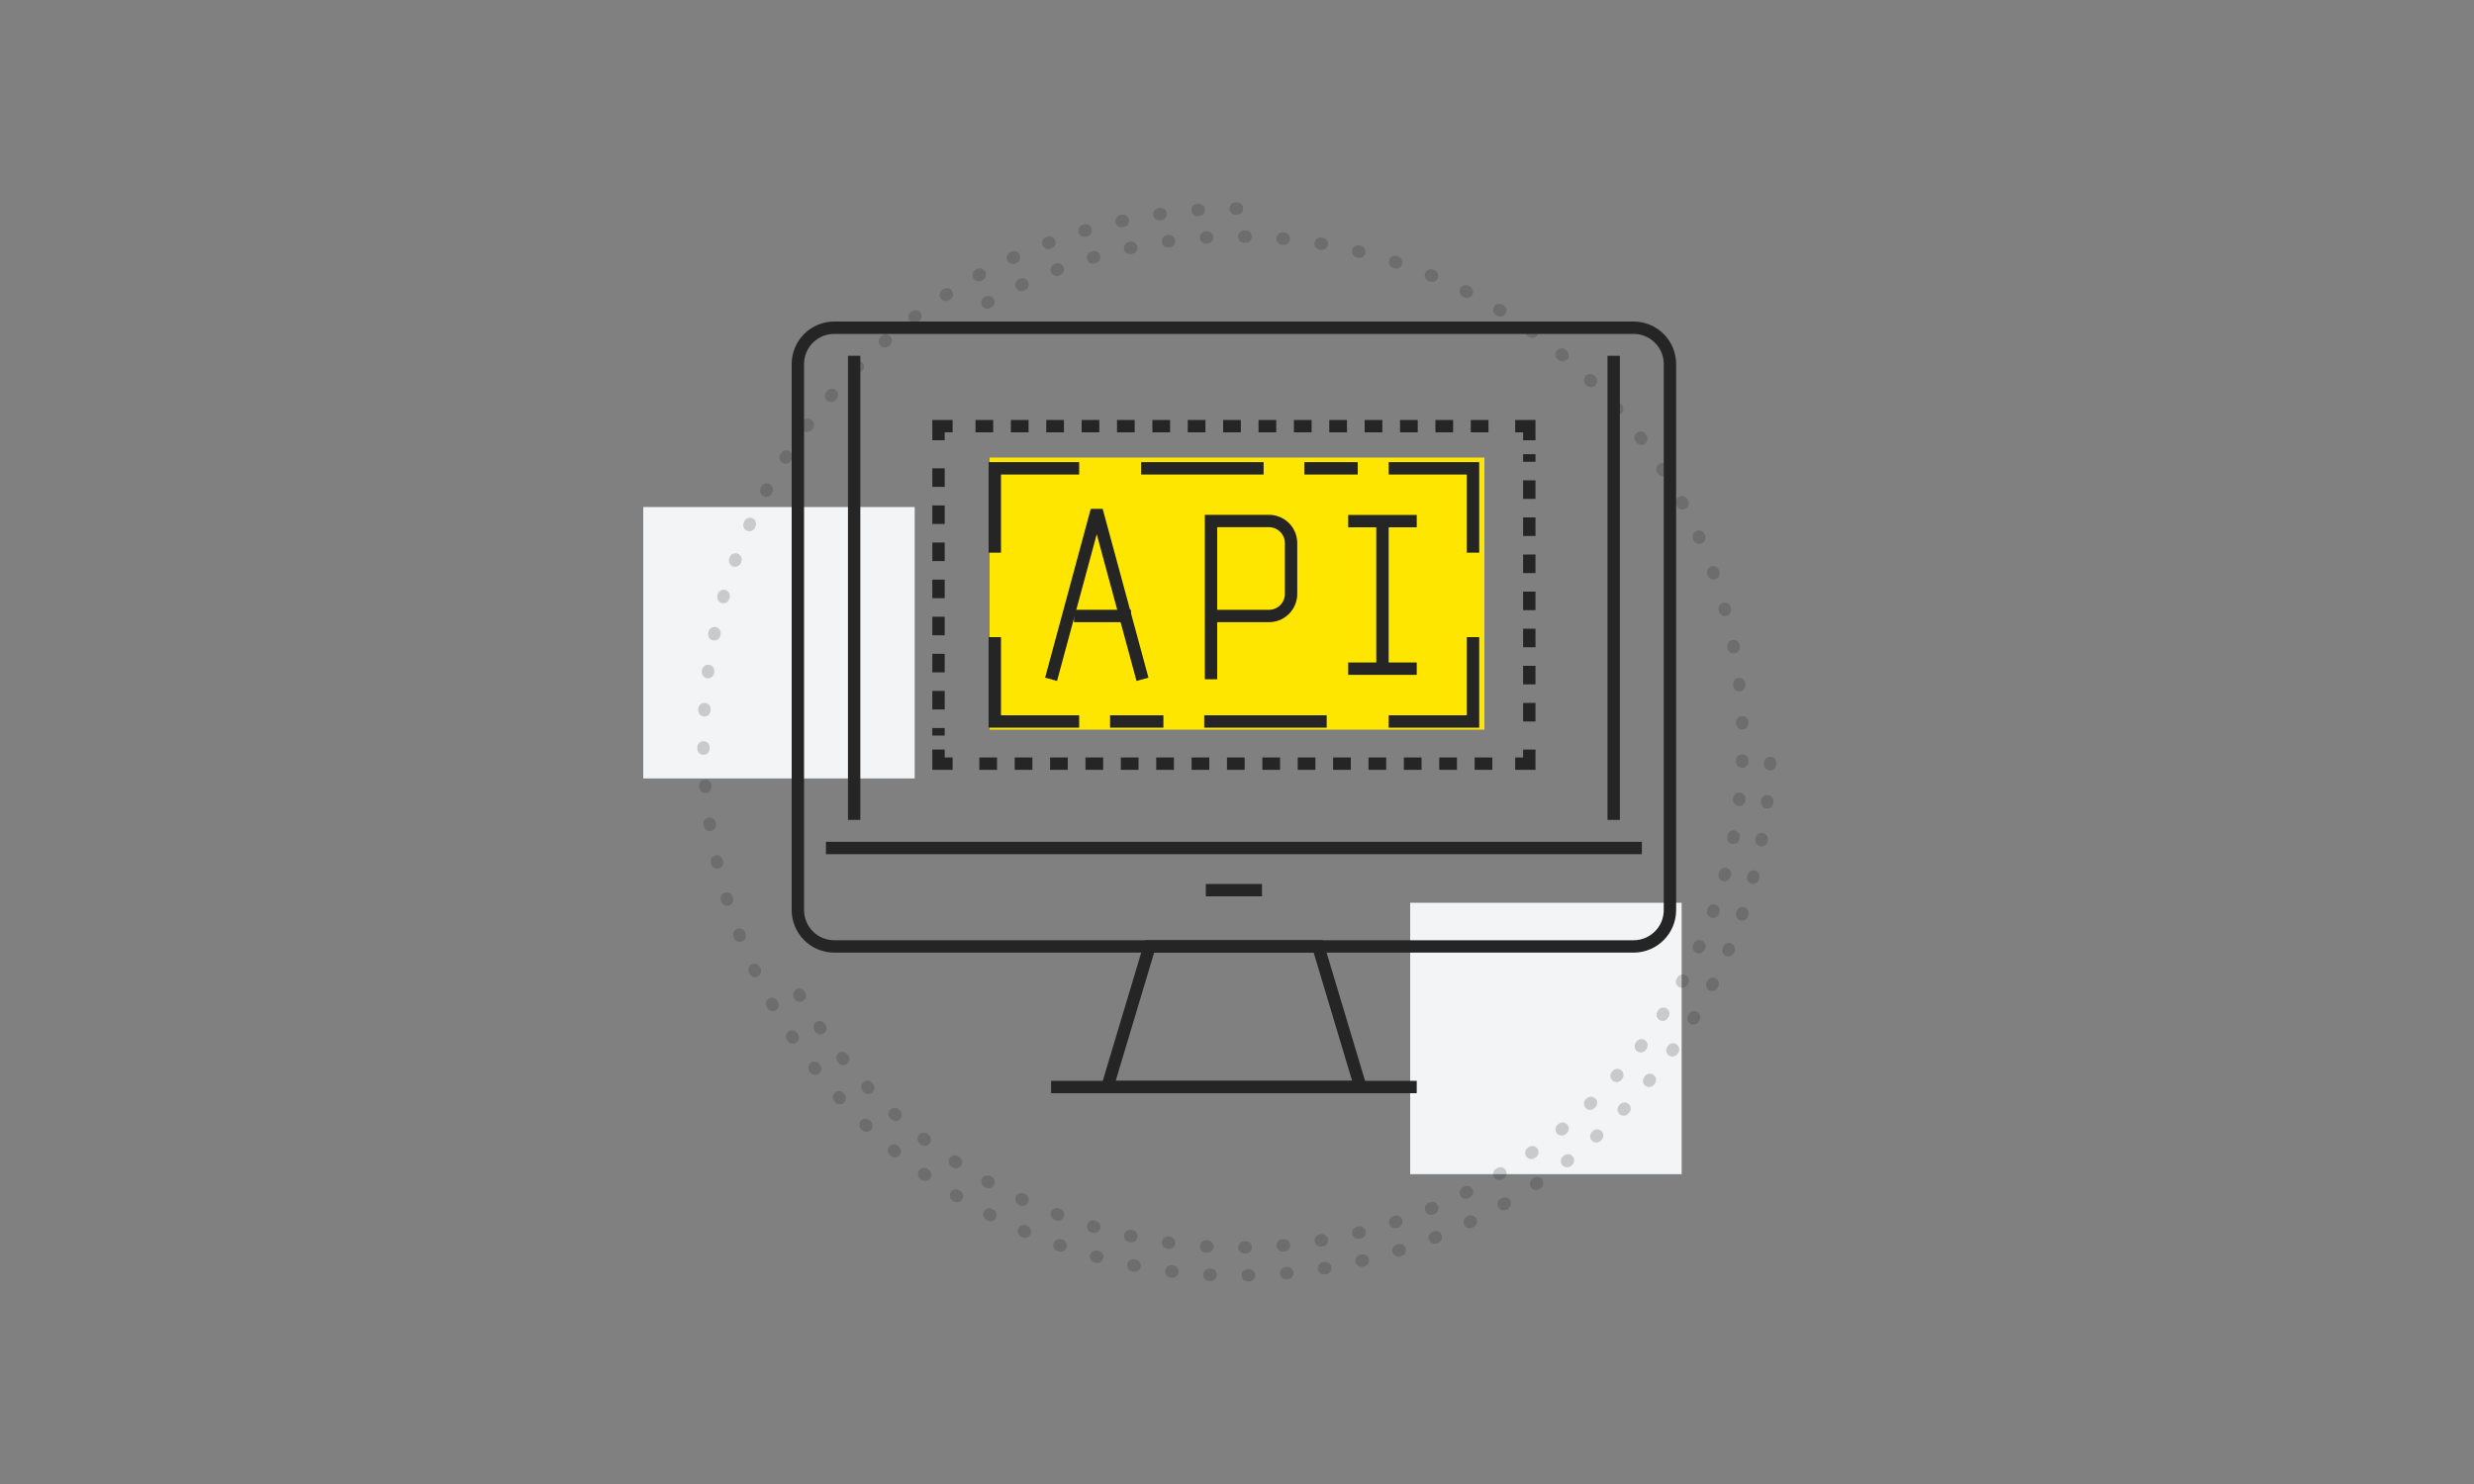 <svg width="200" height="120" viewBox="0 0 200 120" fill="none" xmlns="http://www.w3.org/2000/svg">
<rect x="0" y="0" width="200" height="120" fill="#808080" stroke="none"/>
<rect x="114" y="73" width="21.946" height="21.946" fill="#F3F4F5"/>
<rect x="52" y="41" width="21.946" height="21.946" fill="#F3F4F5"/>
<path opacity="0.2" d="M64.61 80.433C75.894 99.978 100.887 106.675 120.432 95.39C139.978 84.106 146.674 59.113 135.39 39.568C124.105 20.022 99.113 13.325 79.567 24.61" stroke="#252525" stroke-linecap="round" stroke-dasharray="0.1 3"/>
<path opacity="0.2" d="M100 16.865C76.177 16.865 56.865 36.177 56.865 60C56.865 83.823 76.177 103.135 100 103.135C123.823 103.135 143.135 83.823 143.135 60" stroke="#252525" stroke-linecap="round" stroke-dasharray="0.1 3"/>
<g clip-path="url(#clip0_103_65)">
<path d="M84.97 87.9H114.53" stroke="#252525" stroke-miterlimit="10"/>
<path d="M132.06 26.5H67.44C65.816 26.5 64.5 27.816 64.5 29.44V73.59C64.5 75.214 65.816 76.53 67.44 76.53H132.06C133.684 76.53 135 75.214 135 73.59V29.44C135 27.816 133.684 26.5 132.06 26.5Z" stroke="#252525" stroke-miterlimit="10"/>
<path d="M66.77 68.57H132.73" stroke="#252525" stroke-miterlimit="10"/>
<path d="M97.48 71.98H102.02" stroke="#252525" stroke-miterlimit="10"/>
<rect x="80" y="37" width="40" height="22" fill="#FFE600"/>
<path d="M106.57 76.53H92.93L89.52 87.9H109.98L106.57 76.53Z" stroke="#252525" stroke-miterlimit="10"/>
<path d="M119.08 51.52V58.34H112.26" stroke="#252525" stroke-miterlimit="10"/>
<path d="M107.25 58.34H89.74" stroke="#252525" stroke-miterlimit="10" stroke-dasharray="9.9 3.3"/>
<path d="M87.24 58.34H80.42V51.52" stroke="#252525" stroke-miterlimit="10"/>
<path d="M80.42 44.69V37.87H87.24" stroke="#252525" stroke-miterlimit="10"/>
<path d="M92.25 37.87H109.76" stroke="#252525" stroke-miterlimit="10" stroke-dasharray="9.9 3.3"/>
<path d="M112.26 37.87H119.08V44.69" stroke="#252525" stroke-miterlimit="10"/>
<path d="M92.36 54.93L88.66 41.28L84.97 54.93" stroke="#252525" stroke-linejoin="bevel"/>
<path d="M86.82 49.81H91.43" stroke="#252525" stroke-miterlimit="10"/>
<path d="M97.9 49.81H102.52C102.991 49.826 103.45 49.656 103.797 49.336C104.143 49.015 104.349 48.571 104.37 48.1V43.84C104.349 43.369 104.143 42.925 103.797 42.605C103.45 42.284 102.991 42.114 102.52 42.13H97.9V54.93" stroke="#252525" stroke-miterlimit="10"/>
<path d="M108.99 42.14H114.53" stroke="#252525" stroke-miterlimit="10"/>
<path d="M108.99 54.07H114.53" stroke="#252525" stroke-miterlimit="10"/>
<path d="M111.76 42.14V54.07" stroke="#252525" stroke-miterlimit="10"/>
<path d="M123.63 35.6V34.46H122.49" stroke="#252525" stroke-miterlimit="10"/>
<path d="M120.33 34.46H78.09" stroke="#252525" stroke-miterlimit="10" stroke-dasharray="1.43 1.43"/>
<path d="M77.01 34.46H75.87V35.6" stroke="#252525" stroke-miterlimit="10"/>
<path d="M75.87 37.87V59.48" stroke="#252525" stroke-miterlimit="10" stroke-dasharray="1.5 1.5"/>
<path d="M75.87 60.61V61.75H77.01" stroke="#252525" stroke-miterlimit="10"/>
<path d="M79.17 61.75H121.41" stroke="#252525" stroke-miterlimit="10" stroke-dasharray="1.43 1.43"/>
<path d="M122.49 61.75H123.63V60.61" stroke="#252525" stroke-miterlimit="10"/>
<path d="M123.63 58.34V36.73" stroke="#252525" stroke-miterlimit="10" stroke-dasharray="1.5 1.5"/>
<path d="M130.45 28.77V66.3" stroke="#252525" stroke-miterlimit="10"/>
<path d="M69.05 28.77V66.3" stroke="#252525" stroke-miterlimit="10"/>
</g>
<defs>
<clipPath id="clip0_103_65">
<rect width="71.5" height="62.4" fill="white" transform="translate(64 26)"/>
</clipPath>
</defs>
</svg>
